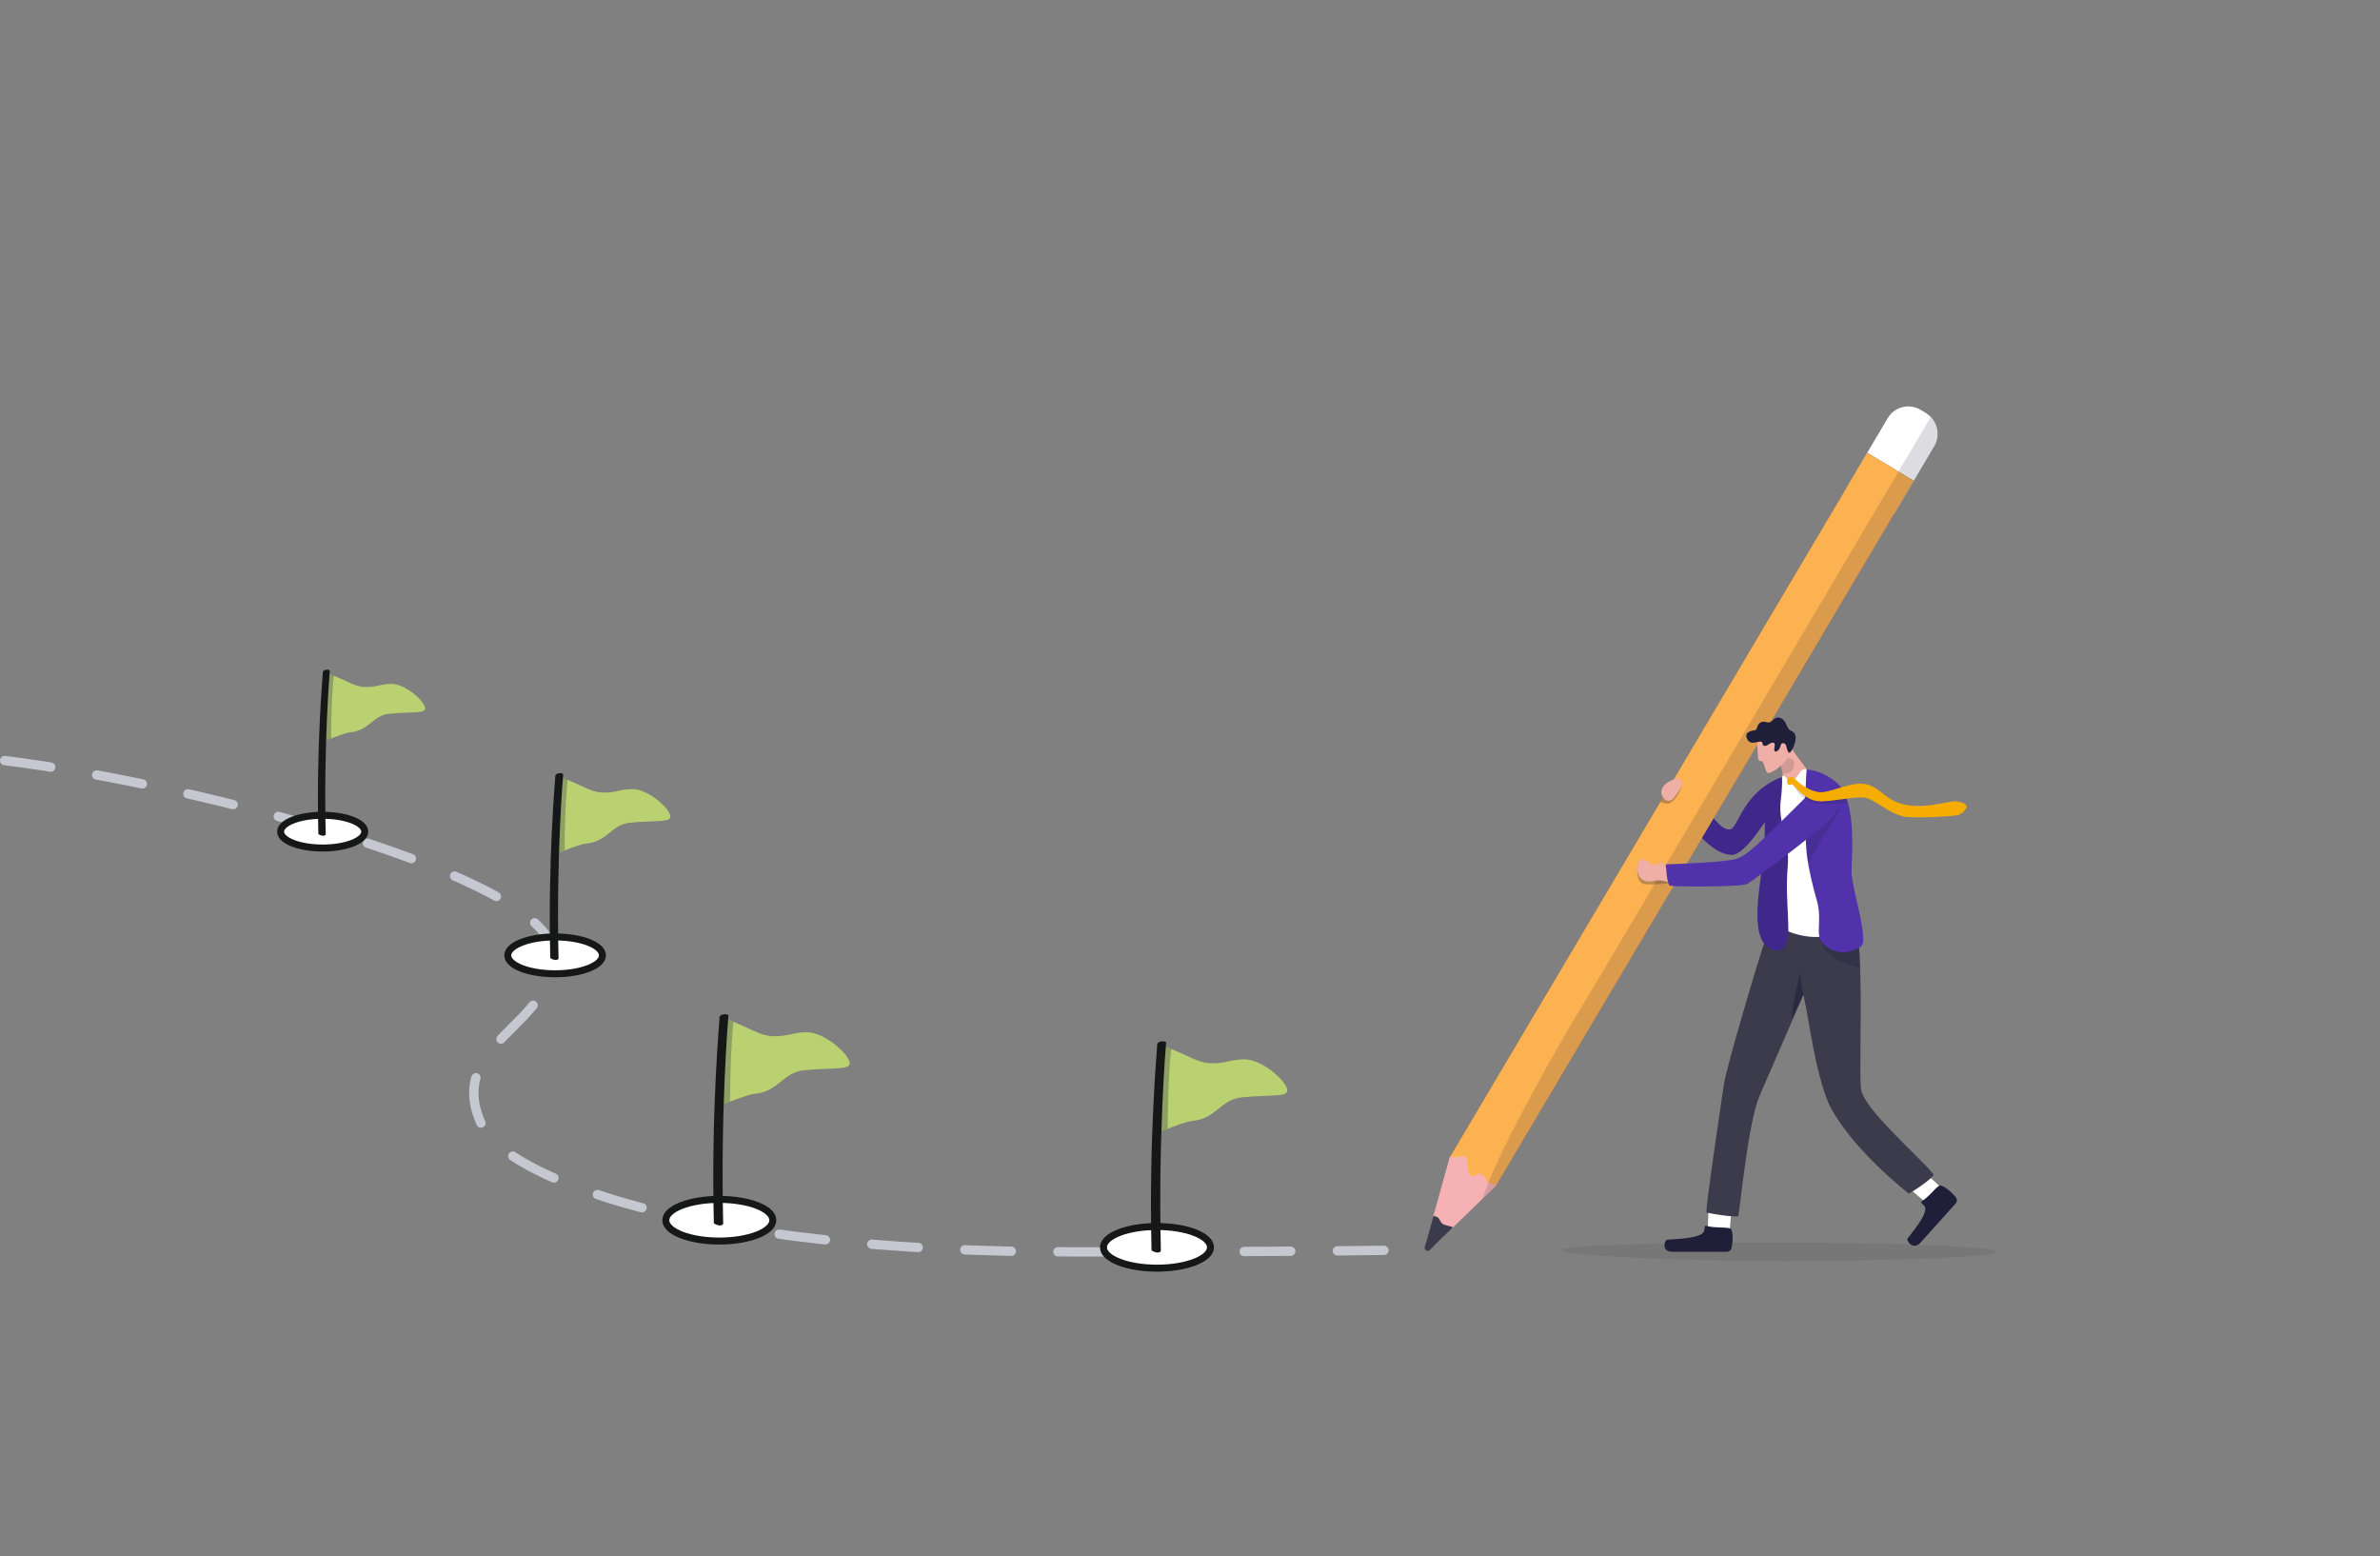 <?xml version="1.0" encoding="UTF-8"?>
<svg xmlns="http://www.w3.org/2000/svg" width="511" height="334" viewBox="0 0 511 334" fill="none">
  <rect x="0" y="0" width="511" height="334" fill="#808080" stroke="none"/>
  <path opacity="0.12" d="M335.304 268.322C335.304 269.408 357.35 270.669 382.754 270.669C408.156 270.669 428.749 269.788 428.749 268.702C428.749 267.616 408.156 266.734 382.754 266.734C357.352 266.734 335.304 267.234 335.304 268.32V268.322Z" fill="#32323F"></path>
  <path d="M366.728 263.908C366.633 262.132 366.983 257.656 366.983 257.656L371.941 257.701L371.349 264.419L367.975 266.416L366.728 263.91V263.908Z" fill="white"></path>
  <path d="M366.376 263.147C365.857 263.028 366.072 263.499 365.877 264.24C365.43 265.941 358.9 265.961 357.914 266.111C357.405 266.188 356.574 268.686 359.104 268.686C361.292 268.686 368.297 268.711 370.69 268.696C371.19 268.693 371.629 268.373 371.751 267.913C372.19 266.271 372.083 263.719 371.416 263.662C370.408 263.352 368.537 263.646 366.376 263.146V263.147Z" fill="#1F1F39"></path>
  <path d="M413.488 258.078C411.999 256.995 408.634 253.84 408.634 253.84L411.883 250.289L416.894 255.07L416.31 258.801L413.488 258.076V258.078Z" fill="white"></path>
  <path d="M412.649 257.839C412.216 258.135 412.734 258.285 413.203 258.908C414.277 260.332 410.062 265.061 409.545 265.871C409.278 266.289 410.745 268.508 412.385 266.68C413.802 265.101 418.362 260.057 419.902 258.32C420.224 257.957 420.251 257.432 419.961 257.046C418.926 255.665 416.807 254.089 416.33 254.534C415.427 255.06 414.451 256.601 412.649 257.839Z" fill="#1F1F39"></path>
  <path d="M409.842 256.217C409.842 256.217 397.136 246.397 392.521 236.639C389.554 229.13 388.765 220.673 387.201 213.532C387.201 213.532 380.151 229.721 377.775 235.242C375.397 240.759 373.772 257.851 373.213 261.098C373.213 261.098 371.232 261.251 366.384 260.275C366.198 258.977 369.555 236.741 370.116 232.846C370.675 228.95 378.481 202.413 381.281 194.945L382.876 195.335C382.876 195.335 398.463 197.447 398.632 198.508C398.715 199.031 398.788 199.583 398.859 200.159C399.126 202.406 399.289 205.018 399.386 207.78C399.75 218.163 399.166 230.654 399.584 233.819C400.145 238.038 412.268 248.428 415.065 251.997C415.625 252.159 413.386 254.108 409.843 256.217H409.842Z" fill="#3B3B4C"></path>
  <path opacity="0.57" d="M384.636 218.848C386.113 215.773 387.201 213.531 387.201 213.531C386.775 211.384 386.467 208.867 386.467 208.867C386.467 208.867 384.927 215.179 384.636 218.848Z" fill="#1F1F39"></path>
  <path opacity="0.28" d="M399.382 207.781C395.91 206.847 390.919 205.462 390.63 200.225L398.855 200.16C399.122 202.407 399.286 205.019 399.382 207.781Z" fill="#1F1F39"></path>
  <path d="M385.621 169.006L388.871 166.914C388.406 165.268 385.627 162.365 384.923 160.979C384.152 159.458 381.736 158.582 381.736 158.582L381.568 162.32L381.729 162.58C381.729 162.58 382.861 165.315 382.759 166.753C382.701 167.574 383.201 168.61 382.767 169.972C382.442 170.994 385.622 169.006 385.622 169.006H385.621Z" fill="#EFAEA6"></path>
  <path d="M415.282 95.785L410.885 103.206L406.763 110.159L403.501 108.19L396.783 104.138L400.904 97.181L405.301 89.76C406.761 87.299 409.934 86.502 412.386 87.983L413.484 88.646C413.883 88.888 414.24 89.174 414.546 89.497C416.138 91.148 416.503 93.723 415.283 95.787L415.282 95.785Z" fill="white"></path>
  <path d="M410.885 103.201L406.761 110.154L356.489 194.981L352.333 201.992L321.237 254.46L318.392 257.029L311.48 263.267L306.791 267.501L306.661 267.618L306.701 267.444L308.226 261.086L311.255 248.435L311.362 248.255L356.361 172.331L359.67 166.749L396.783 104.13L400.903 97.176L407.612 101.227L410.885 103.201Z" fill="#775155"></path>
  <path d="M410.885 103.201L406.761 110.154L356.489 194.981L352.333 201.992L321.237 254.46L318.392 257.029L311.48 263.267L306.791 267.501L306.661 267.618L306.701 267.444L308.226 261.086L311.255 248.435L311.362 248.255L356.361 172.331L359.67 166.749L396.783 104.13L400.903 97.176L407.612 101.227L410.885 103.201Z" fill="#FCB251"></path>
  <path d="M321.237 254.461L318.302 257.314L311.82 263.613L307.993 267.336C307.63 267.687 307.158 267.699 306.793 267.502C306.761 267.486 306.729 267.467 306.703 267.447C306.357 267.219 306.145 266.793 306.28 266.305L307.716 261.147L311.255 248.438L311.36 248.259C313.307 248.739 313.84 247.761 314.602 248.326C315.577 249.047 314.641 251.579 315.767 252.259C316.893 252.94 317.082 251.436 318.201 252.111C319.296 252.772 318.922 253.453 319.555 253.873C319.566 253.881 319.581 253.891 319.595 253.9C320.282 254.313 319.688 253.51 321.235 254.464L321.237 254.461Z" fill="#F5B1B4"></path>
  <path d="M311.821 263.61L306.976 268.319C306.501 268.782 305.72 268.311 305.898 267.669L307.716 261.145C307.737 261.065 307.814 261.015 307.896 261.025C309.346 261.188 309.021 262.384 309.855 262.772C310.254 262.959 311.001 263.159 311.741 263.327C311.869 263.357 311.914 263.518 311.819 263.61H311.821Z" fill="#3B3B4C"></path>
  <path opacity="0.15" d="M415.281 95.783L410.884 103.204L406.763 110.156L356.489 194.982L352.332 201.995L321.237 254.463L318.301 257.316C318.331 257.223 318.362 257.128 318.393 257.031C318.699 256.083 319.092 255.022 319.556 253.873C324.514 241.585 337.606 219.215 339.746 215.844C341.539 213.017 381.399 145.594 403.501 108.189C404.954 105.731 406.331 103.4 407.614 101.231C410.424 96.476 412.79 92.469 414.546 89.496C416.137 91.147 416.503 93.722 415.283 95.786L415.281 95.783Z" fill="#1F1F39"></path>
  <path opacity="0.14" d="M381.938 163.169C381.938 163.169 382.637 164.938 382.734 166.077C385.25 166.416 385.654 163.529 384.905 163.071C384.438 162.786 382.887 162.258 382.887 162.258L381.936 163.167L381.938 163.169Z" fill="#1F1F39"></path>
  <path d="M387.877 165.167C386.283 164.717 386.126 167.457 384.52 167.591C383.67 167.661 383.859 167.276 383.458 166.869C383.211 166.62 382.979 166.338 382.591 166.754C374.658 175.223 382.918 196.575 381.908 198.066C381.082 199.285 387.797 201.944 392.014 200.874C397.797 199.407 397.445 192.874 397.278 191.626C397.111 190.378 393.385 169.168 393.385 169.168C393.385 169.168 390.457 167.557 387.879 165.169L387.877 165.167Z" fill="white"></path>
  <path d="M383.133 203.314C382.078 204.318 380.617 204.51 378.853 202.604C376.076 199.606 377.902 189.763 378.155 187.426C378.254 186.516 378.471 185.29 378.656 184.019C378.886 182.44 378.925 177.701 378.913 176.517C378.913 176.24 374.543 183.676 371.724 183.511C369.515 183.381 367.442 181.964 365.44 179.877L367.941 175.656C369.029 176.967 370.194 178.044 371.26 178.048C373.361 178.058 373.663 170.317 382.589 166.754C382.589 166.754 382.786 168.171 382.327 171.868C381.72 176.752 384.363 180.228 383.827 186.138C383.133 193.782 384.944 201.59 383.133 203.314Z" fill="#40288A"></path>
  <path d="M399.498 203.211C396.97 204.855 393.606 204.905 391.381 202.468C389.537 200.446 391.403 197.831 390.038 193.115C389.347 190.733 388.313 186.632 387.942 183.46C387.905 183.149 387.875 182.844 387.854 182.552C387.663 180.1 387.593 177.45 387.588 174.965C387.585 173.835 387.595 172.738 387.615 171.71C387.627 171.05 387.643 170.417 387.66 169.823C387.727 167.621 387.82 165.92 387.879 165.172C387.879 165.172 391.895 165.275 395.196 168.852C395.571 169.258 395.91 169.874 396.205 170.619C396.452 171.239 396.669 171.948 396.854 172.701C397.27 174.382 397.529 176.277 397.604 177.877C397.65 178.919 397.679 179.757 397.692 180.465C397.72 181.911 397.687 182.814 397.642 183.803C397.624 184.196 397.605 184.605 397.585 185.066C397.565 185.587 397.545 186.175 397.532 186.887C397.51 188.051 397.889 189.963 398.36 192.081C399.389 196.718 400.854 202.333 399.499 203.214L399.498 203.211Z" fill="#5132AA"></path>
  <path opacity="0.28" d="M352.965 189.76C354.146 189.922 359.788 189.867 358.392 188.956C356.995 188.045 351.812 185.066 351.812 185.066C351.78 185.181 351.752 185.296 351.724 185.41C351.196 187.612 351.784 189.599 352.965 189.76Z" fill="#1F1F39"></path>
  <path opacity="0.18" d="M394.999 173.582C395.016 174.552 388.651 183.502 388.229 185.411C388.192 185.099 387.877 182.845 387.854 182.552C387.663 180.1 387.593 177.45 387.588 174.965L394.999 173.582Z" fill="#1F1F39"></path>
  <path opacity="0.28" d="M356.451 172.062C356.973 172.372 357.497 172.549 358.166 172.499C359.077 172.43 361.058 170.312 361.09 167.895L358.707 168.711L356.451 172.062Z" fill="#1F1F39"></path>
  <path d="M377.154 159.22C377.561 160.596 377.115 163.699 378.013 163.353C378.911 163.006 378.873 166.263 379.84 165.928C382.185 165.12 384.277 162.631 384.141 161.395C384.004 160.159 382.625 157.086 382.625 157.086L377.155 159.218L377.154 159.22Z" fill="#EFAEA6"></path>
  <path d="M380.038 159.595C379.342 159.959 379.385 160.141 378.778 160.089C378.17 160.036 378.778 158.99 377.763 159.196C376.749 159.403 375.677 159.744 375.152 158.687C374.391 157.156 375.888 156.868 376.824 156.721C377.426 156.626 377.092 155.36 378.225 154.987C379.115 154.694 379.21 155.245 380.016 155.019C380.501 154.882 381.117 153.756 382.07 154.043C383.837 154.576 383.206 156.303 384.773 156.993C386.6 157.799 384.633 161.762 384.148 161.558C383.582 161.322 383.664 159.731 383.121 159.573C382.305 159.333 382.435 159.903 382.102 160.604C381.745 161.354 380.715 161.783 380.984 160.497C381.252 159.211 380.67 159.263 380.039 159.593L380.038 159.595Z" fill="#1F1F39"></path>
  <path d="M357.622 186.133C357.062 186.043 357.263 184.969 356.858 185.136C356.1 185.447 355.451 185.962 354.387 185.291C353.826 184.937 352.187 183.795 351.81 185.066C350.926 188.042 352.606 189.718 355.153 189.088C357.132 188.599 358.473 189.746 360.195 189.733C361.917 189.72 359.63 186.398 359.63 186.398C359.63 186.398 358.687 186.303 357.624 186.133H357.622Z" fill="#EFAEA6"></path>
  <path d="M389.319 169.524C376.929 181.874 375.17 183.517 372.844 184.336C370.518 185.156 357.686 185.531 357.686 185.531C357.686 185.531 357.833 189.873 358.557 190.11C359.281 190.348 373.867 190.436 375.143 189.73C376.146 189.175 388.354 180.109 392.893 175.964C394.134 174.83 394.438 173.437 394.658 173.131C395.686 171.705 394.263 168.903 391.945 169.543C389.627 170.182 389.319 169.523 389.319 169.523V169.524Z" fill="#5132AA"></path>
  <path opacity="0.18" d="M396.749 172.468C396.749 172.468 391.665 172.571 389.961 172.441C389.379 172.398 388.446 171.915 387.93 171.653C387.673 171.523 387.425 171.357 387.191 171.17C385.718 169.994 384.703 167.935 384.581 168.013C384.401 168.13 383.877 167.159 384.444 167.192C384.873 167.217 384.917 167.695 385.269 168.017C385.799 168.498 386.462 169.04 387.229 169.488C387.46 169.623 387.702 169.749 387.95 169.864C388.524 170.127 389.145 170.327 389.804 170.412C390.69 170.527 394.481 170.452 396.047 169.992C396.267 170.544 396.749 172.466 396.749 172.466V172.468Z" fill="#1F1F39"></path>
  <path d="M383.72 167.522C383.745 167.219 383.967 166.731 384.605 166.768C385.084 166.796 385.12 166.994 385.514 167.352C386.697 168.43 388.466 169.759 390.592 170.036C392.718 170.312 397.63 167.59 400.766 168.342C403.903 169.095 404.806 171.961 409.339 172.781C413.873 173.602 418.801 171.762 420.137 172.021C421.474 172.281 422.282 172.593 422.237 173.127C422.192 173.662 421.507 174.535 420.556 174.896C419.607 175.258 411.292 175.661 409.106 175.32C405.537 174.763 402.523 171.447 400.222 171.195C397.921 170.944 393.041 172.178 390.342 171.973C387.331 171.743 384.947 168.157 384.745 168.287C384.543 168.417 384.358 168.543 383.972 168.437C383.709 168.363 383.694 167.825 383.719 167.521L383.72 167.522Z" fill="#F4AD00"></path>
  <path d="M360.753 167.419C360.492 166.773 360.372 166.849 359.017 167.441C357.664 168.032 356.738 168.833 356.693 170.056C356.649 171.278 358.183 172.738 359.401 171.23C360.617 169.723 361.427 168.363 361.09 167.89L360.753 167.417V167.419Z" fill="#EFAEA6"></path>
  <path d="M1 163.246C43.616 168.563 117.752 188.506 118.64 204.459C119.528 220.412 94.981 223.805 103.547 241.683C108.429 251.876 145.941 268.937 231.839 268.715C248.264 268.674 272.009 268.757 306.079 268.262" stroke="#C5C8D1" stroke-width="2" stroke-linecap="round" stroke-linejoin="round" stroke-dasharray="10 10"></path>
  <path d="M69.277 182.026C74.266 182.026 78.31 180.452 78.31 178.511C78.31 176.57 74.266 174.996 69.277 174.996C64.289 174.996 60.245 176.57 60.245 178.511C60.245 180.452 64.289 182.026 69.277 182.026Z" fill="white"></path>
  <path d="M69.277 182.026C74.266 182.026 78.31 180.452 78.31 178.511C78.31 176.57 74.266 174.996 69.277 174.996C64.289 174.996 60.245 176.57 60.245 178.511C60.245 180.452 64.289 182.026 69.277 182.026Z" stroke="#161717" stroke-width="1.5" stroke-linecap="round" stroke-linejoin="round"></path>
  <path d="M83.599 153.205C79.972 153.55 79.304 156.855 75.139 157.193C74.47 157.25 72.047 158.098 71.091 158.518C71.007 158.554 70.927 158.589 70.847 158.621C70.799 158.641 70.749 158.659 70.702 158.677C70.105 158.901 69.629 158.961 69.481 158.594C69.439 158.496 69.422 158.366 69.432 158.199C69.544 156.415 69.833 144.868 69.848 144.329V144.309C69.868 144.317 69.888 144.324 69.906 144.33C70.208 144.444 70.493 144.555 70.766 144.665C70.814 144.683 70.862 144.703 70.909 144.723C71.174 144.83 71.428 144.933 71.67 145.033C75.676 146.704 76.554 147.605 79.241 147.449C81.275 147.329 81.992 146.789 84.023 146.796C86.646 146.802 89.96 149.482 90.936 151.117C92.311 153.42 89.503 152.642 83.598 153.204L83.599 153.205Z" fill="#B9D171"></path>
  <path opacity="0.28" d="M71.672 145.035C71.146 149.812 71.094 156.479 71.093 158.518C71.009 158.554 70.929 158.589 70.849 158.621C70.801 158.641 70.751 158.659 70.704 158.677C70.106 158.901 69.631 158.961 69.482 158.594C69.441 158.496 69.424 158.366 69.434 158.199C69.546 156.415 69.834 144.868 69.849 144.329V144.309C69.869 144.317 69.889 144.324 69.908 144.33C70.21 144.444 70.495 144.555 70.767 144.665C70.816 144.683 70.864 144.703 70.911 144.723C71.176 144.83 71.43 144.933 71.672 145.033V145.035Z" fill="#1F1F39"></path>
  <path d="M69.404 179.398C69.404 179.398 69.396 179.398 69.392 179.398C69.089 179.415 68.359 179.132 68.354 178.979C67.885 159.811 69.339 144.691 69.307 144.476C69.212 143.823 70 143.753 70.302 143.746C70.604 143.741 70.834 143.861 70.816 144.014C70.789 144.229 69.466 159.942 69.935 179.089C69.938 179.24 69.703 179.377 69.404 179.397V179.398Z" fill="#161717"></path>
  <path d="M119.184 209.018C124.796 209.018 129.346 207.248 129.346 205.064C129.346 202.88 124.796 201.109 119.184 201.109C113.571 201.109 109.021 202.88 109.021 205.064C109.021 207.248 113.571 209.018 119.184 209.018Z" fill="white"></path>
  <path d="M119.184 209.018C124.796 209.018 129.346 207.248 129.346 205.064C129.346 202.88 124.796 201.109 119.184 201.109C113.571 201.109 109.021 202.88 109.021 205.064C109.021 207.248 113.571 209.018 119.184 209.018Z" stroke="#161717" stroke-width="1.5" stroke-linecap="round" stroke-linejoin="round"></path>
  <path d="M135.298 176.586C131.218 176.972 130.466 180.694 125.78 181.074C125.026 181.137 122.301 182.091 121.225 182.564C121.131 182.606 121.039 182.644 120.951 182.681C120.896 182.703 120.841 182.724 120.787 182.744C120.115 182.996 119.581 183.064 119.414 182.651C119.367 182.539 119.349 182.394 119.359 182.208C119.486 180.201 119.81 167.209 119.826 166.601V166.578C119.848 166.586 119.871 166.595 119.891 166.603C120.23 166.731 120.552 166.856 120.858 166.98C120.913 167.001 120.966 167.023 121.019 167.045C121.318 167.164 121.603 167.281 121.877 167.394C126.384 169.273 127.374 170.288 130.396 170.113C132.683 169.978 133.491 169.37 135.777 169.378C138.729 169.385 142.457 172.402 143.555 174.241C145.102 176.833 141.941 175.958 135.298 176.588V176.586Z" fill="#B9D171"></path>
  <path opacity="0.28" d="M121.877 167.387C121.286 172.762 121.228 180.263 121.225 182.557C121.131 182.598 121.039 182.637 120.951 182.673C120.896 182.695 120.841 182.716 120.787 182.736C120.115 182.988 119.581 183.056 119.414 182.643C119.367 182.532 119.349 182.387 119.359 182.2C119.486 180.193 119.81 167.202 119.826 166.594V166.57C119.848 166.579 119.871 166.587 119.891 166.595C120.23 166.724 120.552 166.848 120.858 166.972C120.913 166.993 120.966 167.015 121.019 167.037C121.318 167.157 121.603 167.273 121.877 167.387Z" fill="#1F1F39"></path>
  <path d="M119.326 206.059C119.326 206.059 119.317 206.059 119.312 206.059C118.97 206.077 118.149 205.759 118.146 205.586C117.619 184.021 119.252 167.008 119.217 166.767C119.11 166.032 119.995 165.952 120.337 165.946C120.677 165.939 120.936 166.075 120.916 166.249C120.886 166.49 119.397 184.171 119.923 205.712C119.928 205.882 119.661 206.035 119.326 206.059Z" fill="#161717"></path>
  <path d="M154.44 266.387C160.785 266.387 165.928 264.385 165.928 261.916C165.928 259.447 160.785 257.445 154.44 257.445C148.094 257.445 142.951 259.447 142.951 261.916C142.951 264.385 148.094 266.387 154.44 266.387Z" fill="white"></path>
  <path d="M154.44 266.387C160.785 266.387 165.928 264.385 165.928 261.916C165.928 259.447 160.785 257.445 154.44 257.445C148.094 257.445 142.951 259.447 142.951 261.916C142.951 264.385 148.094 266.387 154.44 266.387Z" stroke="#161717" stroke-width="1.5" stroke-linecap="round" stroke-linejoin="round"></path>
  <path d="M172.658 229.723C168.044 230.162 167.195 234.368 161.897 234.797C161.044 234.869 157.964 235.947 156.747 236.481C156.642 236.528 156.539 236.573 156.437 236.613C156.375 236.638 156.312 236.663 156.253 236.685C155.492 236.969 154.888 237.046 154.7 236.578C154.648 236.451 154.625 236.287 154.638 236.077C154.782 233.806 155.149 219.119 155.165 218.433V218.406C155.19 218.416 155.215 218.425 155.239 218.435C155.623 218.579 155.985 218.721 156.332 218.859C156.393 218.884 156.455 218.908 156.515 218.933C156.854 219.069 157.176 219.201 157.485 219.327C162.581 221.453 163.699 222.599 167.116 222.401C169.703 222.249 170.617 221.561 173.2 221.57C176.538 221.578 180.753 224.988 181.994 227.067C183.743 229.997 180.17 229.009 172.658 229.72V229.723Z" fill="#B9D171"></path>
  <path opacity="0.28" d="M157.485 219.329C156.816 225.406 156.751 233.886 156.747 236.481C156.642 236.528 156.539 236.573 156.437 236.613C156.375 236.638 156.312 236.663 156.253 236.685C155.492 236.969 154.888 237.046 154.7 236.578C154.648 236.451 154.625 236.287 154.638 236.077C154.782 233.806 155.149 219.119 155.165 218.433V218.406C155.19 218.416 155.215 218.425 155.239 218.435C155.623 218.579 155.985 218.721 156.332 218.859C156.393 218.884 156.455 218.908 156.515 218.933C156.854 219.069 157.176 219.201 157.485 219.327V219.329Z" fill="#1F1F39"></path>
  <path d="M154.6 263.042C154.6 263.042 154.59 263.042 154.585 263.042C154.199 263.064 153.27 262.702 153.265 262.507C152.667 238.125 154.516 218.893 154.476 218.619C154.356 217.79 155.356 217.698 155.741 217.692C156.127 217.685 156.419 217.838 156.395 218.033C156.362 218.306 154.678 238.295 155.274 262.649C155.279 262.842 154.979 263.015 154.6 263.04V263.042Z" fill="#161717"></path>
  <path d="M248.409 272.207C254.754 272.207 259.898 270.206 259.898 267.737C259.898 265.267 254.754 263.266 248.409 263.266C242.064 263.266 236.92 265.267 236.92 267.737C236.92 270.206 242.064 272.207 248.409 272.207Z" fill="white"></path>
  <path d="M248.409 272.207C254.754 272.207 259.898 270.206 259.898 267.737C259.898 265.267 254.754 263.266 248.409 263.266C242.064 263.266 236.92 265.267 236.92 267.737C236.92 270.206 242.064 272.207 248.409 272.207Z" stroke="#161717" stroke-width="1.5" stroke-linecap="round" stroke-linejoin="round"></path>
  <path d="M266.629 235.54C262.016 235.978 261.166 240.184 255.868 240.614C255.016 240.685 251.935 241.763 250.719 242.298C250.614 242.344 250.51 242.389 250.408 242.429C250.347 242.454 250.283 242.479 250.225 242.501C249.464 242.786 248.86 242.862 248.671 242.394C248.619 242.268 248.596 242.103 248.609 241.893C248.753 239.623 249.12 224.936 249.137 224.249V224.223C249.162 224.233 249.187 224.241 249.21 224.251C249.594 224.396 249.956 224.537 250.303 224.676C250.365 224.701 250.427 224.724 250.487 224.749C250.825 224.886 251.148 225.017 251.456 225.144C256.552 227.269 257.67 228.415 261.088 228.217C263.674 228.066 264.589 227.378 267.172 227.386C270.509 227.394 274.724 230.804 275.966 232.883C277.714 235.813 274.142 234.825 266.629 235.536V235.54Z" fill="#B9D171"></path>
  <path opacity="0.28" d="M251.456 225.145C250.787 231.222 250.722 239.703 250.719 242.298C250.614 242.344 250.51 242.389 250.408 242.429C250.347 242.454 250.283 242.479 250.225 242.501C249.464 242.786 248.86 242.862 248.671 242.394C248.619 242.268 248.596 242.103 248.609 241.893C248.753 239.623 249.12 224.936 249.137 224.249V224.223C249.162 224.233 249.187 224.241 249.21 224.251C249.594 224.396 249.956 224.537 250.303 224.676C250.365 224.701 250.427 224.724 250.487 224.749C250.825 224.886 251.148 225.017 251.456 225.144V225.145Z" fill="#1F1F39"></path>
  <path d="M248.571 268.862C248.571 268.862 248.561 268.862 248.556 268.862C248.171 268.884 247.241 268.522 247.236 268.327C246.639 243.946 248.488 224.713 248.448 224.44C248.327 223.61 249.327 223.519 249.712 223.512C250.098 223.505 250.39 223.659 250.367 223.853C250.333 224.127 248.649 244.116 249.245 268.469C249.25 268.662 248.95 268.836 248.571 268.861V268.862Z" fill="#161717"></path>
</svg>

